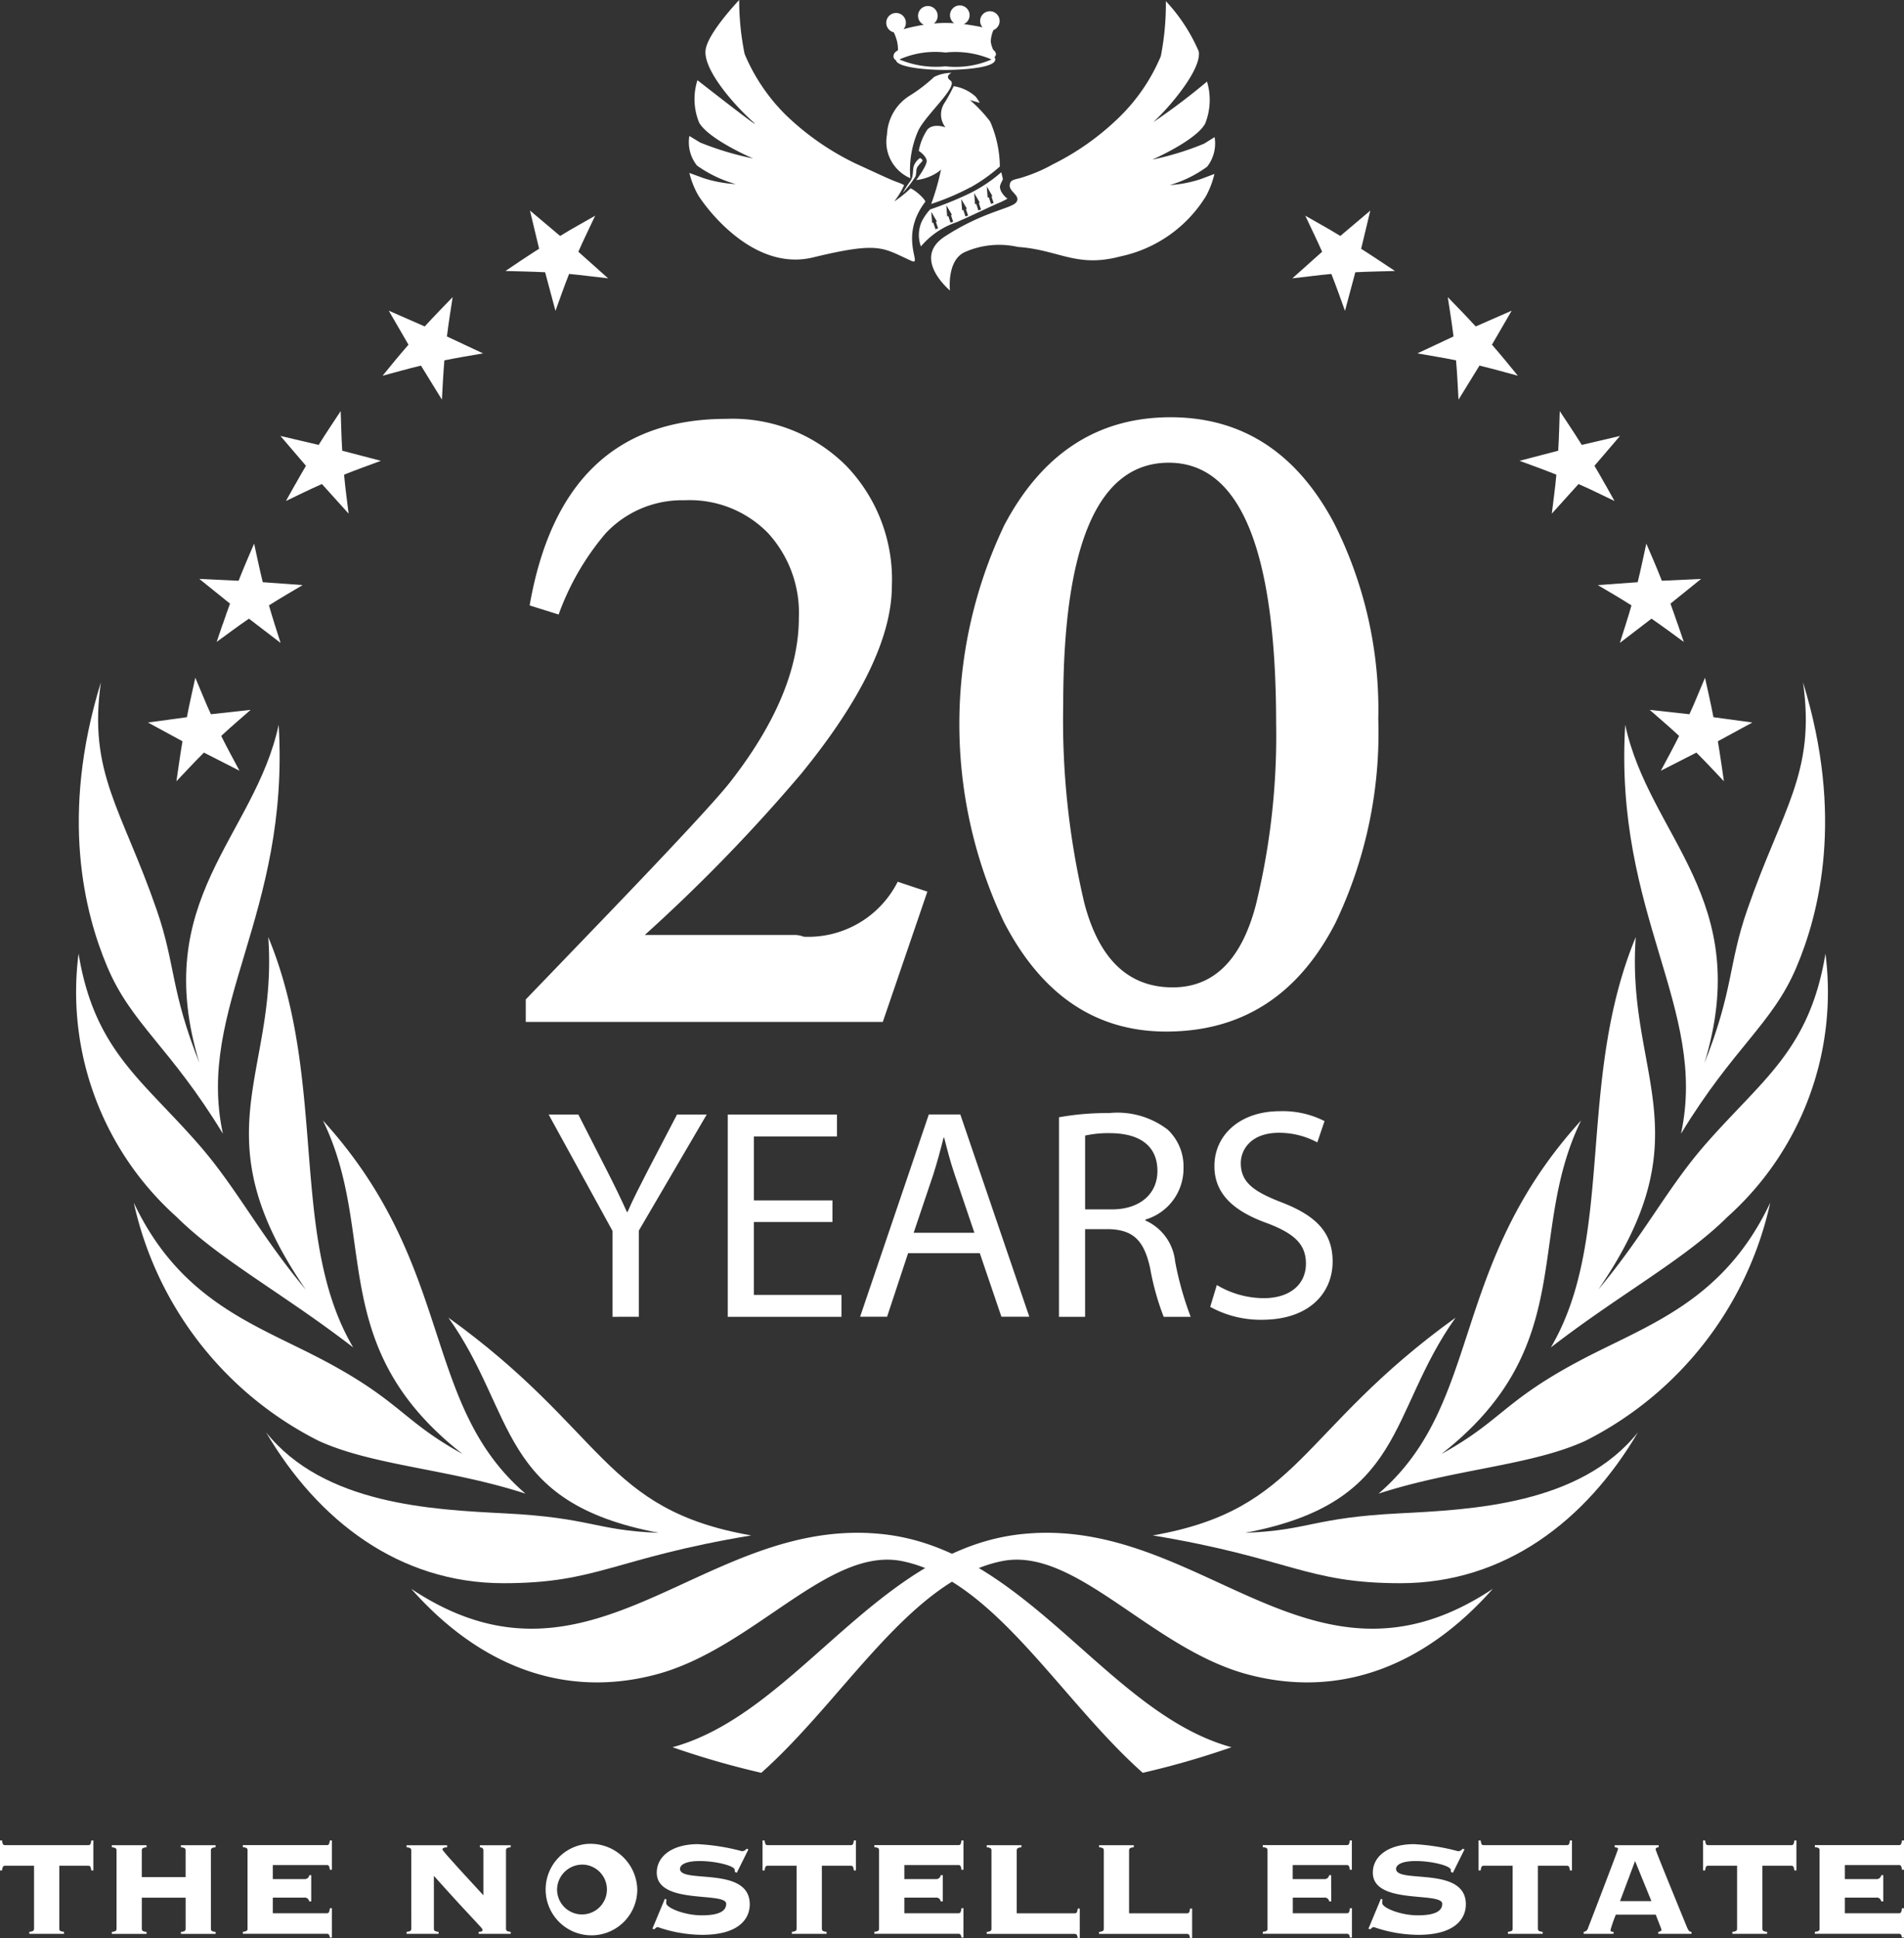 <svg id="Group_2152" data-name="Group 2152" xmlns="http://www.w3.org/2000/svg" xmlns:xlink="http://www.w3.org/1999/xlink" width="86.927" height="88.466" viewBox="0 0 86.927 88.466">
  <rect x="0" y="0" width="86.927" height="88.466" fill="#333333" stroke="none"/>
  <defs>
    <clipPath id="clip-path">
      <rect id="Rectangle_760" data-name="Rectangle 760" width="86.927" height="88.466" fill="#fff"/>
    </clipPath>
  </defs>
  <g id="Group_2152-2" data-name="Group 2152" clip-path="url(#clip-path)">
    <path id="Path_12655" data-name="Path 12655" d="M282.56,22.964a1.813,1.813,0,0,0-.79.187,7.155,7.155,0,0,1-1.134.866,2.2,2.2,0,0,0-1.018,1.763,1.808,1.808,0,0,0,1.066,1.994,4.436,4.436,0,0,1,.358-2.166c.346-.739,1.852-2.022,1.472-2.293-.28-.2.046-.35.046-.35" transform="translate(-239.122 -19.639)" fill="#fff"/>
    <path id="Path_12656" data-name="Path 12656" d="M291.41,31.791a7.615,7.615,0,0,0,1.349-.958,5.224,5.224,0,0,0-.445-2.056,6.524,6.524,0,0,0-.919-.977l.412.118s.113.086-.148-.269a1.911,1.911,0,0,0-1.008-.482,8.013,8.013,0,0,1-.4.738.953.953,0,0,0,.025,1.141s-.549-.209-.824.1a2.567,2.567,0,0,0-.395.972h0s.32.211.36.434-.476.9-.476.9a2.212,2.212,0,0,0,.954-.339.916.916,0,0,0,.178-.142,11.008,11.008,0,0,1-.448,1.571,11.088,11.088,0,0,0,1.778-.754" transform="translate(-247.111 -23.233)" fill="#fff"/>
    <path id="Path_12657" data-name="Path 12657" d="M304.488,8.775a5.522,5.522,0,0,0,1.731-.847,1.727,1.727,0,0,0,.339-1.349l-.482.3a13.38,13.38,0,0,1-2.362.727s1.976-.862,2.41-1.637a2.9,2.9,0,0,0,.088-1.926A29.7,29.7,0,0,1,303.753,5.9c.772-.708,2.226-2.429,2.081-3.235a7.964,7.964,0,0,0-1.5-2.293,12.476,12.476,0,0,1-.23,2.511,8.445,8.445,0,0,1-1.894,2.783,11.965,11.965,0,0,1-3.042,2.158,7.181,7.181,0,0,1-1.541.639c-.29.068-.4.1-.422.3-.037.31.5.472.309.775s-1.48.413-3.266,1.573c-1.546,1,.228,2.468.228,2.468s-.156-1.382.686-1.756a3.877,3.877,0,0,1,2.417-.232c1.889.134,2.67.969,4.686.431a6.049,6.049,0,0,0,3.9-2.751,4.11,4.11,0,0,0,.386-1.012l-.627.236a5.569,5.569,0,0,1-1.442.274" transform="translate(-251.106 -0.32)" fill="#fff"/>
    <path id="Path_12658" data-name="Path 12658" d="M228.03,9.208c.038-.049-.35-.464-.668-.613a5.359,5.359,0,0,1-.747.6,3.71,3.71,0,0,0,.451-.745c-.252-.133-.322-.124-.715-.3-.278-.122-.443-.2-1.53-.7a12.232,12.232,0,0,1-3.112-2.158,8.58,8.58,0,0,1-1.925-2.828A12.244,12.244,0,0,1,219.536,0S218.085,1.516,218,2.293c-.1.918,1.34,2.527,2.13,3.235s-2.5-1.867-2.5-1.867a2.837,2.837,0,0,0,.077,1.936c.445.776,2.466,1.637,2.466,1.637a13.924,13.924,0,0,1-2.417-.727l-.494-.3a1.7,1.7,0,0,0,.346,1.349,5.711,5.711,0,0,0,1.771.847,5.829,5.829,0,0,1-1.475-.273l-.642-.236a3.916,3.916,0,0,0,.4,1.012c.3.495,2.472,3.516,5.244,2.844,3.074-.745,3.174-.431,4.5.16.527.235-.61-1.085.626-2.7" transform="translate(-185.788)" fill="#fff"/>
    <path id="Path_12659" data-name="Path 12659" d="M285.221,50.638c.056-.2.01-.308.091-.431s.229-.252.229-.293-.113-.111-.113-.111a.763.763,0,0,0-.267.312c-.1.205,0,.509-.194.766a4.842,4.842,0,0,0-.333.518,5.091,5.091,0,0,0,.588-.76" transform="translate(-243.421 -42.592)" fill="#fff"/>
    <path id="Path_12660" data-name="Path 12660" d="M279.816,2.978a2.329,2.329,0,0,1,.146.4,1.756,1.756,0,0,1,.047.423.689.689,0,0,0-.139.1.267.267,0,0,0-.061.225.207.207,0,0,0,.111.131.155.155,0,0,0,.013.045c.165.271,1.281.395,2.248.395.093,0,2.27-.006,2.27-.482a.167.167,0,0,0-.038-.1.235.235,0,0,0,.06-.09c.025-.07-.007-.159-.119-.251a1.246,1.246,0,0,1-.109-.365,1.453,1.453,0,0,1,.12-.531.445.445,0,1,0-.606-.415.439.439,0,0,0,.11.289c-.232-.05-.529-.105-.855-.145a.447.447,0,1,0-.439-.041c-.155-.01-.312-.015-.469-.013s-.305.012-.457.026a.441.441,0,0,0,.171-.347.448.448,0,1,0-.63.405c-.358.056-.684.131-.93.2a.438.438,0,0,0,.109-.287.448.448,0,1,0-.556.43m2.366,1.552a4.305,4.305,0,0,1-2.106-.313,4.039,4.039,0,0,1,2.106-.317,4.155,4.155,0,0,1,2.1.317,4.1,4.1,0,0,1-2.1.313" transform="translate(-239.011 -1.505)" fill="#fff"/>
    <path id="Path_12661" data-name="Path 12661" d="M293.292,55.739a3.986,3.986,0,0,0,.5-.239.993.993,0,0,1-.3-.355c-.065-.181-.064-.223.065-.471.041-.08.019-.094-.007-.211-.02-.09-.04-.17-.04-.17a6.655,6.655,0,0,1-1.539,1.011,16.683,16.683,0,0,1-1.71.688,2.386,2.386,0,0,0-.387.559,1.519,1.519,0,0,0-.034,1.129,3.665,3.665,0,0,1,1.639-1.109c.9-.4,1.34-.621,1.814-.831m-.188-.358-.045.015.1.3-.12.039-.1-.3-.053.017-.039-.51Zm-.576.3-.045.015.1.3-.12.039-.1-.3-.053.017-.039-.51Zm-.589.276-.046.015.1.3-.12.039-.1-.3-.053.017-.039-.51Zm-1.435.936-.1-.3-.053.017-.04-.51.258.439-.046.015.1.3Zm.687-.3-.1-.3-.053.017L291,55.8l.258.439-.045.015.1.3Z" transform="translate(-247.796 -46.432)" fill="#fff"/>
    <path id="Path_12662" data-name="Path 12662" d="M515.776,232.541c1.352-3.378,1.1-4.529,1.972-7.043,1.59-4.6,3.135-6.24,2.548-10.385,1.88,6.1.744,10.535-.3,13-1.1,2.6-2.872,3.654-5.271,7.6,1.243-5.753-3.069-9.991-2.547-18.664,1.1,5.133,5.927,7.958,3.6,15.5" transform="translate(-437.979 -183.967)" fill="#fff"/>
    <path id="Path_12663" data-name="Path 12663" d="M491.162,311.492c2.089-2.486,3.131-4.6,4.849-6.58,2.607-3,4.8-4.322,5.529-8.76a13.77,13.77,0,0,1-4.475,12.016c-1.961,1.951-4.886,3.506-8.062,5.958,2.957-5.017,1.138-12.125,3.877-18.732-.457,6.282,3.2,8.97-1.718,16.1" transform="translate(-418.199 -252.624)" fill="#fff"/>
    <path id="Path_12664" data-name="Path 12664" d="M437.546,368.439c2.757-1.52,2.817-2.411,6.373-4.289,3.023-1.6,6.494-2.646,8.635-7.178a16.023,16.023,0,0,1-8.437,10.867c-2.476,1.136-5.961,1.28-9.447,2.412,4.8-4.123,3.174-10.368,9.249-17.033-2.544,5.209-.06,10.285-6.373,15.22" transform="translate(-371.734 -302.076)" fill="#fff"/>
    <path id="Path_12665" data-name="Path 12665" d="M367.725,425.2c2.922-.115,3.043-.685,7.019-.888,3.319-.17,8.263-.4,10.9-3.7-2.364,4.025-6.076,6.888-10.84,6.888-4.32,0-5.029-1.138-11.309-2.181,6.768-1.184,6.641-4.768,13.824-9.941-3.114,4.379-2.247,8.431-9.594,9.82" transform="translate(-310.864 -355.237)" fill="#fff"/>
    <path id="Path_12666" data-name="Path 12666" d="M216.106,494.164c3.788-3.365,6.784-8.8,10.974-9.661,3.379-.694,6.824,4.013,11.269,5.177,4.184,1.1,8.04-.392,11.156-3.916-8.308,5.53-13.311-3.384-21.538-2.494-6.591.713-10.262,8.184-15.912,9.724a38.546,38.546,0,0,0,4.052,1.168" transform="translate(-181.351 -413.245)" fill="#fff"/>
    <path id="Path_12667" data-name="Path 12667" d="M30.4,232.541c-1.352-3.378-1.1-4.529-1.972-7.043-1.59-4.6-3.135-6.24-2.549-10.385-1.88,6.1-.744,10.535.3,13,1.1,2.6,2.872,3.654,5.271,7.6-1.242-5.753,3.069-9.991,2.547-18.664-1.1,5.133-5.927,7.958-3.6,15.5" transform="translate(-21.274 -183.967)" fill="#fff"/>
    <path id="Path_12668" data-name="Path 12668" d="M34.681,311.492c-2.089-2.486-3.131-4.6-4.849-6.58-2.606-3-4.8-4.322-5.529-8.76a13.77,13.77,0,0,0,4.476,12.016c1.961,1.951,4.886,3.506,8.062,5.958C33.883,309.11,35.7,302,32.963,295.394c.457,6.282-3.2,8.97,1.718,16.1" transform="translate(-20.716 -252.624)" fill="#fff"/>
    <path id="Path_12669" data-name="Path 12669" d="M57.194,368.439c-2.757-1.52-2.817-2.411-6.373-4.289-3.024-1.6-6.494-2.646-8.634-7.178a16.021,16.021,0,0,0,8.436,10.867c2.476,1.136,5.962,1.28,9.447,2.412-4.8-4.123-3.174-10.368-9.249-17.033,2.544,5.209.059,10.285,6.372,15.22" transform="translate(-36.079 -302.076)" fill="#fff"/>
    <path id="Path_12670" data-name="Path 12670" d="M101.822,425.2c-2.923-.115-3.043-.685-7.019-.888-3.319-.17-8.263-.4-10.9-3.7,2.363,4.025,6.077,6.888,10.84,6.888,4.319,0,5.029-1.138,11.308-2.181-6.768-1.184-6.641-4.768-13.823-9.941,3.114,4.379,2.247,8.431,9.594,9.82" transform="translate(-71.756 -355.237)" fill="#fff"/>
    <path id="Path_12671" data-name="Path 12671" d="M163.06,494.164c-3.788-3.365-6.785-8.8-10.975-9.661-3.379-.694-6.823,4.013-11.269,5.177-4.183,1.1-8.04-.392-11.156-3.916,8.308,5.53,13.311-3.384,21.538-2.494,6.592.713,10.262,8.184,15.913,9.724a38.67,38.67,0,0,1-4.051,1.168" transform="translate(-110.886 -413.245)" fill="#fff"/>
    <path id="Path_12672" data-name="Path 12672" d="M120.643,97.268l.826-.224q.464-.126.925-.238l.956,1.553.048-.867q.026-.462.066-.926c.3-.061.608-.118.911-.17l.853-.147-1.649-.773q.059-.471.131-.945l.131-.85-.6.62c-.228.237-.453.476-.675.718l-1.642-.719.9,1.552q-.324.373-.64.754Z" transform="translate(-103.175 -80.119)" fill="#fff"/>
    <path id="Path_12673" data-name="Path 12673" d="M159.382,69.124l.856.022q.481.012.955.036l.472,1.762.294-.817q.157-.435.328-.868.464.043.921.1l.86.1-1.359-1.213q.191-.434.4-.868l.368-.777-.748.424c-.286.162-.57.326-.852.5L160.5,66.364l.418,1.744q-.417.265-.828.539Z" transform="translate(-136.305 -56.755)" fill="#fff"/>
    <path id="Path_12674" data-name="Path 12674" d="M89.087,132.921l-.421.752.776-.374q.433-.209.867-.4l1.22,1.352-.108-.858c-.038-.3-.073-.613-.1-.922q.432-.173.865-.332l.816-.3-1.766-.461q-.028-.474-.043-.954l-.027-.855-.472.714q-.272.411-.534.83l-1.745-.409,1.166,1.362c-.168.283-.331.569-.492.857" transform="translate(-75.612 -110.806)" fill="#fff"/>
    <path id="Path_12675" data-name="Path 12675" d="M63.92,175.036l-.276.815.694-.508q.388-.284.779-.553l1.445,1.107-.262-.824q-.14-.44-.269-.889.394-.249.79-.484l.747-.442-1.819-.132q-.114-.461-.215-.93l-.18-.832-.335.782c-.13.3-.253.608-.374.914l-1.792-.084,1.4,1.128c-.114.309-.222.621-.328.933" transform="translate(-53.752 -146.552)" fill="#fff"/>
    <path id="Path_12676" data-name="Path 12676" d="M48.1,217.531l-.124.85.59-.624q.33-.349.666-.685l1.624.828-.409-.764q-.218-.408-.426-.825.341-.316.689-.619l.655-.571-1.814.2q-.2-.433-.381-.876l-.331-.789-.185.836q-.107.481-.2.965l-1.777.242,1.576.856c-.055.325-.106.65-.153.976" transform="translate(-39.922 -182.721)" fill="#fff"/>
    <path id="Path_12677" data-name="Path 12677" d="M451.509,97.268l-.826-.224q-.464-.126-.925-.238l-.956,1.553-.048-.867q-.026-.462-.066-.926-.457-.092-.911-.17l-.853-.147,1.649-.773q-.059-.471-.131-.945l-.131-.85.6.62c.228.237.453.476.675.718l1.642-.719-.9,1.552q.324.373.64.754Z" transform="translate(-382.213 -80.119)" fill="#fff"/>
    <path id="Path_12678" data-name="Path 12678" d="M412.183,69.124l-.856.022q-.481.012-.955.036l-.472,1.762-.294-.817q-.157-.435-.328-.868-.464.043-.921.1l-.86.1,1.359-1.213q-.191-.434-.4-.868l-.368-.777.748.424c.286.162.57.326.852.5l1.368-1.158-.418,1.744q.417.265.828.539Z" transform="translate(-348.495 -56.755)" fill="#fff"/>
    <path id="Path_12679" data-name="Path 12679" d="M483.066,132.921l.421.752-.776-.374q-.433-.209-.867-.4l-1.22,1.352.108-.858c.038-.3.073-.613.1-.922q-.432-.173-.865-.332l-.816-.3,1.766-.461q.028-.474.043-.954l.027-.855.472.714q.272.411.534.83l1.745-.409-1.166,1.362c.168.283.331.569.492.857" transform="translate(-409.777 -110.806)" fill="#fff"/>
    <path id="Path_12680" data-name="Path 12680" d="M507.467,175.036l.276.815-.694-.508q-.388-.284-.779-.553l-1.445,1.107.262-.824q.14-.44.269-.889-.394-.249-.79-.484l-.747-.442,1.819-.132q.114-.461.215-.93l.18-.832.336.782c.13.3.253.608.374.914l1.792-.084-1.4,1.128c.114.309.222.621.328.933" transform="translate(-430.871 -146.552)" fill="#fff"/>
    <path id="Path_12681" data-name="Path 12681" d="M523.44,217.531l.123.85-.59-.624q-.33-.349-.666-.685l-1.624.828.409-.764q.218-.408.426-.825-.341-.316-.689-.619l-.655-.571,1.814.2q.2-.433.381-.876l.331-.789.185.836q.107.481.2.965l1.777.242-1.576.856c.055.325.106.65.153.976" transform="translate(-444.858 -182.721)" fill="#fff"/>
    <path id="Path_12682" data-name="Path 12682" d="M2.923,584.439v-.092c-.192-.015-.216-.068-.216-.139v-2.876H4.031c.085,0,.115.038.138.215h.093v-1.37H4.169c-.023.177-.053.215-.138.215H.231c-.085,0-.116-.038-.139-.215H0v1.37H.092c.023-.177.054-.215.139-.215H1.554v2.876c0,.07-.023.124-.215.139v.092Z" transform="translate(0 -496.173)" fill="#fff"/>
    <path id="Path_12683" data-name="Path 12683" d="M39.778,581.9c0-.07.023-.123.215-.139v-.094H38.409v.094c.192.015.215.069.215.139v1.222h-2V581.9c0-.07.023-.123.215-.139v-.094H35.255v.094c.192.015.215.069.215.139v3.584c0,.07-.023.124-.215.139v.092H36.84v-.092c-.192-.015-.215-.068-.215-.139v-1.422h2v1.422c0,.07-.023.124-.215.139v.092h1.584v-.092c-.192-.015-.215-.068-.215-.139Z" transform="translate(-30.15 -497.445)" fill="#fff"/>
    <path id="Path_12684" data-name="Path 12684" d="M79.688,581.763H79.6a.206.206,0,0,1-.231.177H77.934V581.3H80.4c.085,0,.115.038.139.215h.092v-1.339h-.092c-.023.177-.054.215-.139.215H76.565v.094c.193.015.215.068.215.138v3.584c0,.07-.023.124-.215.139v.092H80.4c.085,0,.115.038.139.17h.092V583.27h-.092c-.023.192-.054.23-.139.23H77.934v-.714h1.431a.206.206,0,0,1,.231.175h.092Z" transform="translate(-65.479 -496.173)" fill="#fff"/>
    <path id="Path_12685" data-name="Path 12685" d="M128.4,585.481c0,.07-.023.124-.215.139v.092h1.462v-.092c-.192-.015-.215-.068-.215-.139v-2.415c2.031,2.27,2.223,2.37,2.223,2.469,0,.055-.039.085-.177.085v.092h1.461v-.092c-.192-.015-.215-.068-.215-.139V581.9c0-.07.023-.123.215-.139v-.093h-1.408v.093c.1.007.161.047.161.139v2.053c-.539-.593-1.869-2.008-1.869-2.092,0-.047.038-.093.215-.1v-.093h-1.854v.093c.192.015.215.069.215.139Z" transform="translate(-109.623 -497.445)" fill="#fff"/>
    <path id="Path_12686" data-name="Path 12686" d="M170.194,582.291a1.138,1.138,0,1,1-1.262,1.13,1.155,1.155,0,0,1,1.262-1.13m0-.938a2.092,2.092,0,1,0,2.4,2.068,2.137,2.137,0,0,0-2.4-2.068" transform="translate(-143.499 -497.179)" fill="#fff" fill-rule="evenodd"/>
    <path id="Path_12687" data-name="Path 12687" d="M205.706,585.215l.092.023c.046-.047.093-.1.154-.1a6.314,6.314,0,0,0,2.031.354c1.669,0,2.169-.731,2.169-1.394,0-1.768-3.184-.931-3.184-1.616,0-.175.231-.359.9-.359.723,0,1.6.215,1.6.407v.085l.092.045.531-1.068-.085-.032a.259.259,0,0,1-.207.115,9.562,9.562,0,0,0-2.023-.322c-1.131,0-1.869.531-1.869,1.3,0,1.486,3.169.853,3.169,1.424,0,.339-.346.524-1.115.524-.8,0-1.623-.347-1.623-.556a.478.478,0,0,1,.016-.162l-.077-.038Z" transform="translate(-175.922 -497.179)" fill="#fff"/>
    <path id="Path_12688" data-name="Path 12688" d="M243.369,584.439v-.092c-.192-.015-.215-.068-.215-.139v-2.876h1.323c.084,0,.115.038.139.215h.092v-1.37h-.092c-.023.177-.054.215-.139.215h-3.8c-.084,0-.115-.038-.138-.215h-.093v1.37h.093c.023-.177.054-.215.138-.215H242v2.876c0,.07-.023.124-.215.139v.092Z" transform="translate(-205.632 -496.173)" fill="#fff"/>
    <path id="Path_12689" data-name="Path 12689" d="M278.824,581.763h-.093a.205.205,0,0,1-.23.177H277.07V581.3h2.469c.085,0,.115.038.139.215h.092v-1.339h-.092c-.023.177-.054.215-.139.215H275.7v.094c.192.015.215.068.215.138v3.584c0,.07-.023.124-.215.139v.092h3.838c.085,0,.115.038.139.17h.092V583.27h-.092c-.023.192-.054.23-.139.23H277.07v-.714H278.5a.205.205,0,0,1,.23.175h.093Z" transform="translate(-235.782 -496.173)" fill="#fff"/>
    <path id="Path_12690" data-name="Path 12690" d="M312.507,581.9c0-.07.023-.123.215-.139v-.094h-1.584v.094c.192.015.215.069.215.139v3.584c0,.07-.023.124-.215.139v.092h4.015c.085,0,.115.038.139.2h.092v-1.354h-.092c-.023.177-.053.215-.139.215h-2.646Z" transform="translate(-266.088 -497.445)" fill="#fff"/>
    <path id="Path_12691" data-name="Path 12691" d="M347.935,581.9c0-.07.023-.123.215-.139v-.094h-1.584v.094c.192.015.215.069.215.139v3.584c0,.07-.023.124-.215.139v.092h4.015c.085,0,.115.038.139.2h.094v-1.354h-.094c-.023.177-.053.215-.139.215h-2.646Z" transform="translate(-296.387 -497.445)" fill="#fff"/>
    <path id="Path_12692" data-name="Path 12692" d="M401.3,581.763h-.092a.206.206,0,0,1-.232.177h-1.431V581.3h2.469c.085,0,.117.038.139.215h.093v-1.339h-.093c-.022.177-.053.215-.139.215H398.18v.094c.192.015.215.068.215.138v3.584c0,.07-.023.124-.215.139v.092h3.838c.085,0,.117.038.139.17h.093V583.27h-.093c-.022.192-.053.23-.139.23h-2.469v-.714h1.431a.206.206,0,0,1,.232.175h.092Z" transform="translate(-340.527 -496.173)" fill="#fff"/>
    <path id="Path_12693" data-name="Path 12693" d="M431.487,585.215l.092.023c.047-.047.094-.1.154-.1a6.323,6.323,0,0,0,2.032.354c1.669,0,2.17-.731,2.17-1.394,0-1.768-3.185-.931-3.185-1.616,0-.175.23-.359.9-.359.723,0,1.6.215,1.6.407v.085l.093.045.531-1.068-.085-.032a.261.261,0,0,1-.209.115,9.531,9.531,0,0,0-2.021-.322c-1.132,0-1.87.531-1.87,1.3,0,1.486,3.168.853,3.168,1.424,0,.339-.346.524-1.115.524-.8,0-1.623-.347-1.623-.556a.492.492,0,0,1,.015-.162l-.077-.038Z" transform="translate(-369.012 -497.179)" fill="#fff"/>
    <path id="Path_12694" data-name="Path 12694" d="M469.147,584.439v-.092c-.192-.015-.215-.068-.215-.139v-2.876h1.324c.085,0,.115.038.139.215h.092v-1.37h-.092c-.023.177-.053.215-.139.215h-3.8c-.085,0-.115-.038-.139-.215h-.094v1.37h.094c.023-.177.053-.215.139-.215h1.322v2.876c0,.07-.023.124-.215.139v.092Z" transform="translate(-398.719 -496.173)" fill="#fff"/>
    <path id="Path_12695" data-name="Path 12695" d="M501.705,582.389l.746,1.83h-1.432Zm.945,2.446c.032.1.262.661.262.693s-.038.083-.147.092v.092h1.516v-.092c-.092,0-.139-.047-.215-.23-.478-1.17-1.422-3.469-1.422-3.531s.053-.094.139-.1v-.093h-2.008v.093c.068.007.153.023.153.077s-1.3,3.43-1.369,3.607a.227.227,0,0,1-.2.177v.092h1.362v-.092c-.108,0-.139-.03-.139-.077a6.252,6.252,0,0,1,.245-.708Z" transform="translate(-427.056 -497.445)" fill="#fff" fill-rule="evenodd"/>
    <path id="Path_12696" data-name="Path 12696" d="M539.934,584.439v-.092c-.194-.015-.215-.068-.215-.139v-2.876h1.322c.085,0,.115.038.139.215h.092v-1.37h-.092c-.023.177-.053.215-.139.215h-3.8c-.085,0-.115-.038-.138-.215h-.092v1.37h.092c.023-.177.053-.215.138-.215h1.322v2.876c0,.07-.023.124-.215.139v.092Z" transform="translate(-459.257 -496.173)" fill="#fff"/>
    <path id="Path_12697" data-name="Path 12697" d="M575.378,581.763h-.092a.206.206,0,0,1-.23.177h-1.431V581.3h2.469c.085,0,.115.038.139.215h.092v-1.339h-.092c-.023.177-.053.215-.139.215h-3.839v.094c.194.015.215.068.215.138v3.584c0,.07-.022.124-.215.139v.092h3.839c.085,0,.115.038.139.17h.092V583.27h-.092c-.023.192-.053.23-.139.23h-2.469v-.714h1.431a.206.206,0,0,1,.23.175h.092Z" transform="translate(-489.398 -496.173)" fill="#fff"/>
    <path id="Path_12698" data-name="Path 12698" d="M184.1,153.627l-2.035,5.947h-16.3v-1.027l3.576-3.715q4.88-5.078,5.77-6.224,3.122-4.011,3.122-7.489a5.39,5.39,0,0,0-1.413-3.863,4.991,4.991,0,0,0-3.8-1.492,4.783,4.783,0,0,0-3.6,1.5,11.915,11.915,0,0,0-2.154,3.715l-1.324-.415q1.482-8.516,8.99-8.516a7.323,7.323,0,0,1,5.493,2.174,7.472,7.472,0,0,1,2.055,5.434q0,3.517-4.149,8.6a76.6,76.6,0,0,1-7.133,7.35h6.9a1.149,1.149,0,0,1,.3.059l.059.02a4.572,4.572,0,0,0,4.288-2.509Z" transform="translate(-141.761 -112.93)" fill="#fff"/>
    <path id="Path_12699" data-name="Path 12699" d="M321.628,145.3a20.086,20.086,0,0,1-1.956,9.287q-2.549,4.96-7.726,4.96-4.821,0-7.41-5a21.089,21.089,0,0,1,.02-18.119q2.608-4.92,7.587-4.92,4.9,0,7.469,4.841a18.893,18.893,0,0,1,2.015,8.951m-4.663.237q0-11.954-4.9-11.954-4.821,0-4.821,11.045a36.176,36.176,0,0,0,.968,9.069q1.008,3.834,4.031,3.833,2.805,0,3.794-3.754a32.493,32.493,0,0,0,.929-8.239" transform="translate(-258.702 -112.463)" fill="#fff"/>
    <path id="Path_12700" data-name="Path 12700" d="M175.913,360.582v-3.918l-2.918-5.315h1.356l1.3,2.548c.356.7.63,1.26.918,1.9h.027c.26-.6.575-1.205.931-1.9l1.329-2.548h1.356l-3.1,5.3v3.931Z" transform="translate(-147.947 -300.478)" fill="#fff"/>
    <path id="Path_12701" data-name="Path 12701" d="M234.257,356.254h-3.589v3.328h4v1h-5.191v-9.232h4.986v1h-3.794v2.918h3.589Z" transform="translate(-196.251 -300.478)" fill="#fff"/>
    <path id="Path_12702" data-name="Path 12702" d="M273.391,357.679l-.959,2.9H271.2l3.137-9.232h1.438l3.15,9.232h-1.274l-.986-2.9Zm3.027-.931-.9-2.657c-.206-.6-.342-1.15-.48-1.685h-.027c-.137.548-.288,1.109-.466,1.671l-.9,2.671Z" transform="translate(-231.932 -300.479)" fill="#fff"/>
    <path id="Path_12703" data-name="Path 12703" d="M333.926,351.07a12.405,12.405,0,0,1,2.287-.192,3.776,3.776,0,0,1,2.671.753,2.3,2.3,0,0,1,.726,1.753,2.424,2.424,0,0,1-1.74,2.356v.041a2.3,2.3,0,0,1,1.356,1.863,14.686,14.686,0,0,0,.712,2.534h-1.233a11.949,11.949,0,0,1-.616-2.205c-.274-1.274-.767-1.753-1.849-1.795h-1.123v4h-1.192Zm1.192,4.205h1.219c1.274,0,2.082-.7,2.082-1.753,0-1.192-.863-1.712-2.123-1.726a4.9,4.9,0,0,0-1.178.11Z" transform="translate(-285.577 -300.074)" fill="#fff"/>
    <path id="Path_12704" data-name="Path 12704" d="M381.909,358.242a4.222,4.222,0,0,0,2.137.6c1.219,0,1.931-.644,1.931-1.575,0-.863-.493-1.356-1.74-1.836-1.507-.534-2.438-1.315-2.438-2.616,0-1.438,1.192-2.507,2.986-2.507a4.194,4.194,0,0,1,2.041.452l-.329.972a3.677,3.677,0,0,0-1.753-.438c-1.26,0-1.74.753-1.74,1.383,0,.863.562,1.287,1.836,1.781,1.562.6,2.356,1.356,2.356,2.712,0,1.425-1.055,2.658-3.233,2.658a4.77,4.77,0,0,1-2.356-.589Z" transform="translate(-326.355 -299.589)" fill="#fff"/>
  </g>
</svg>
